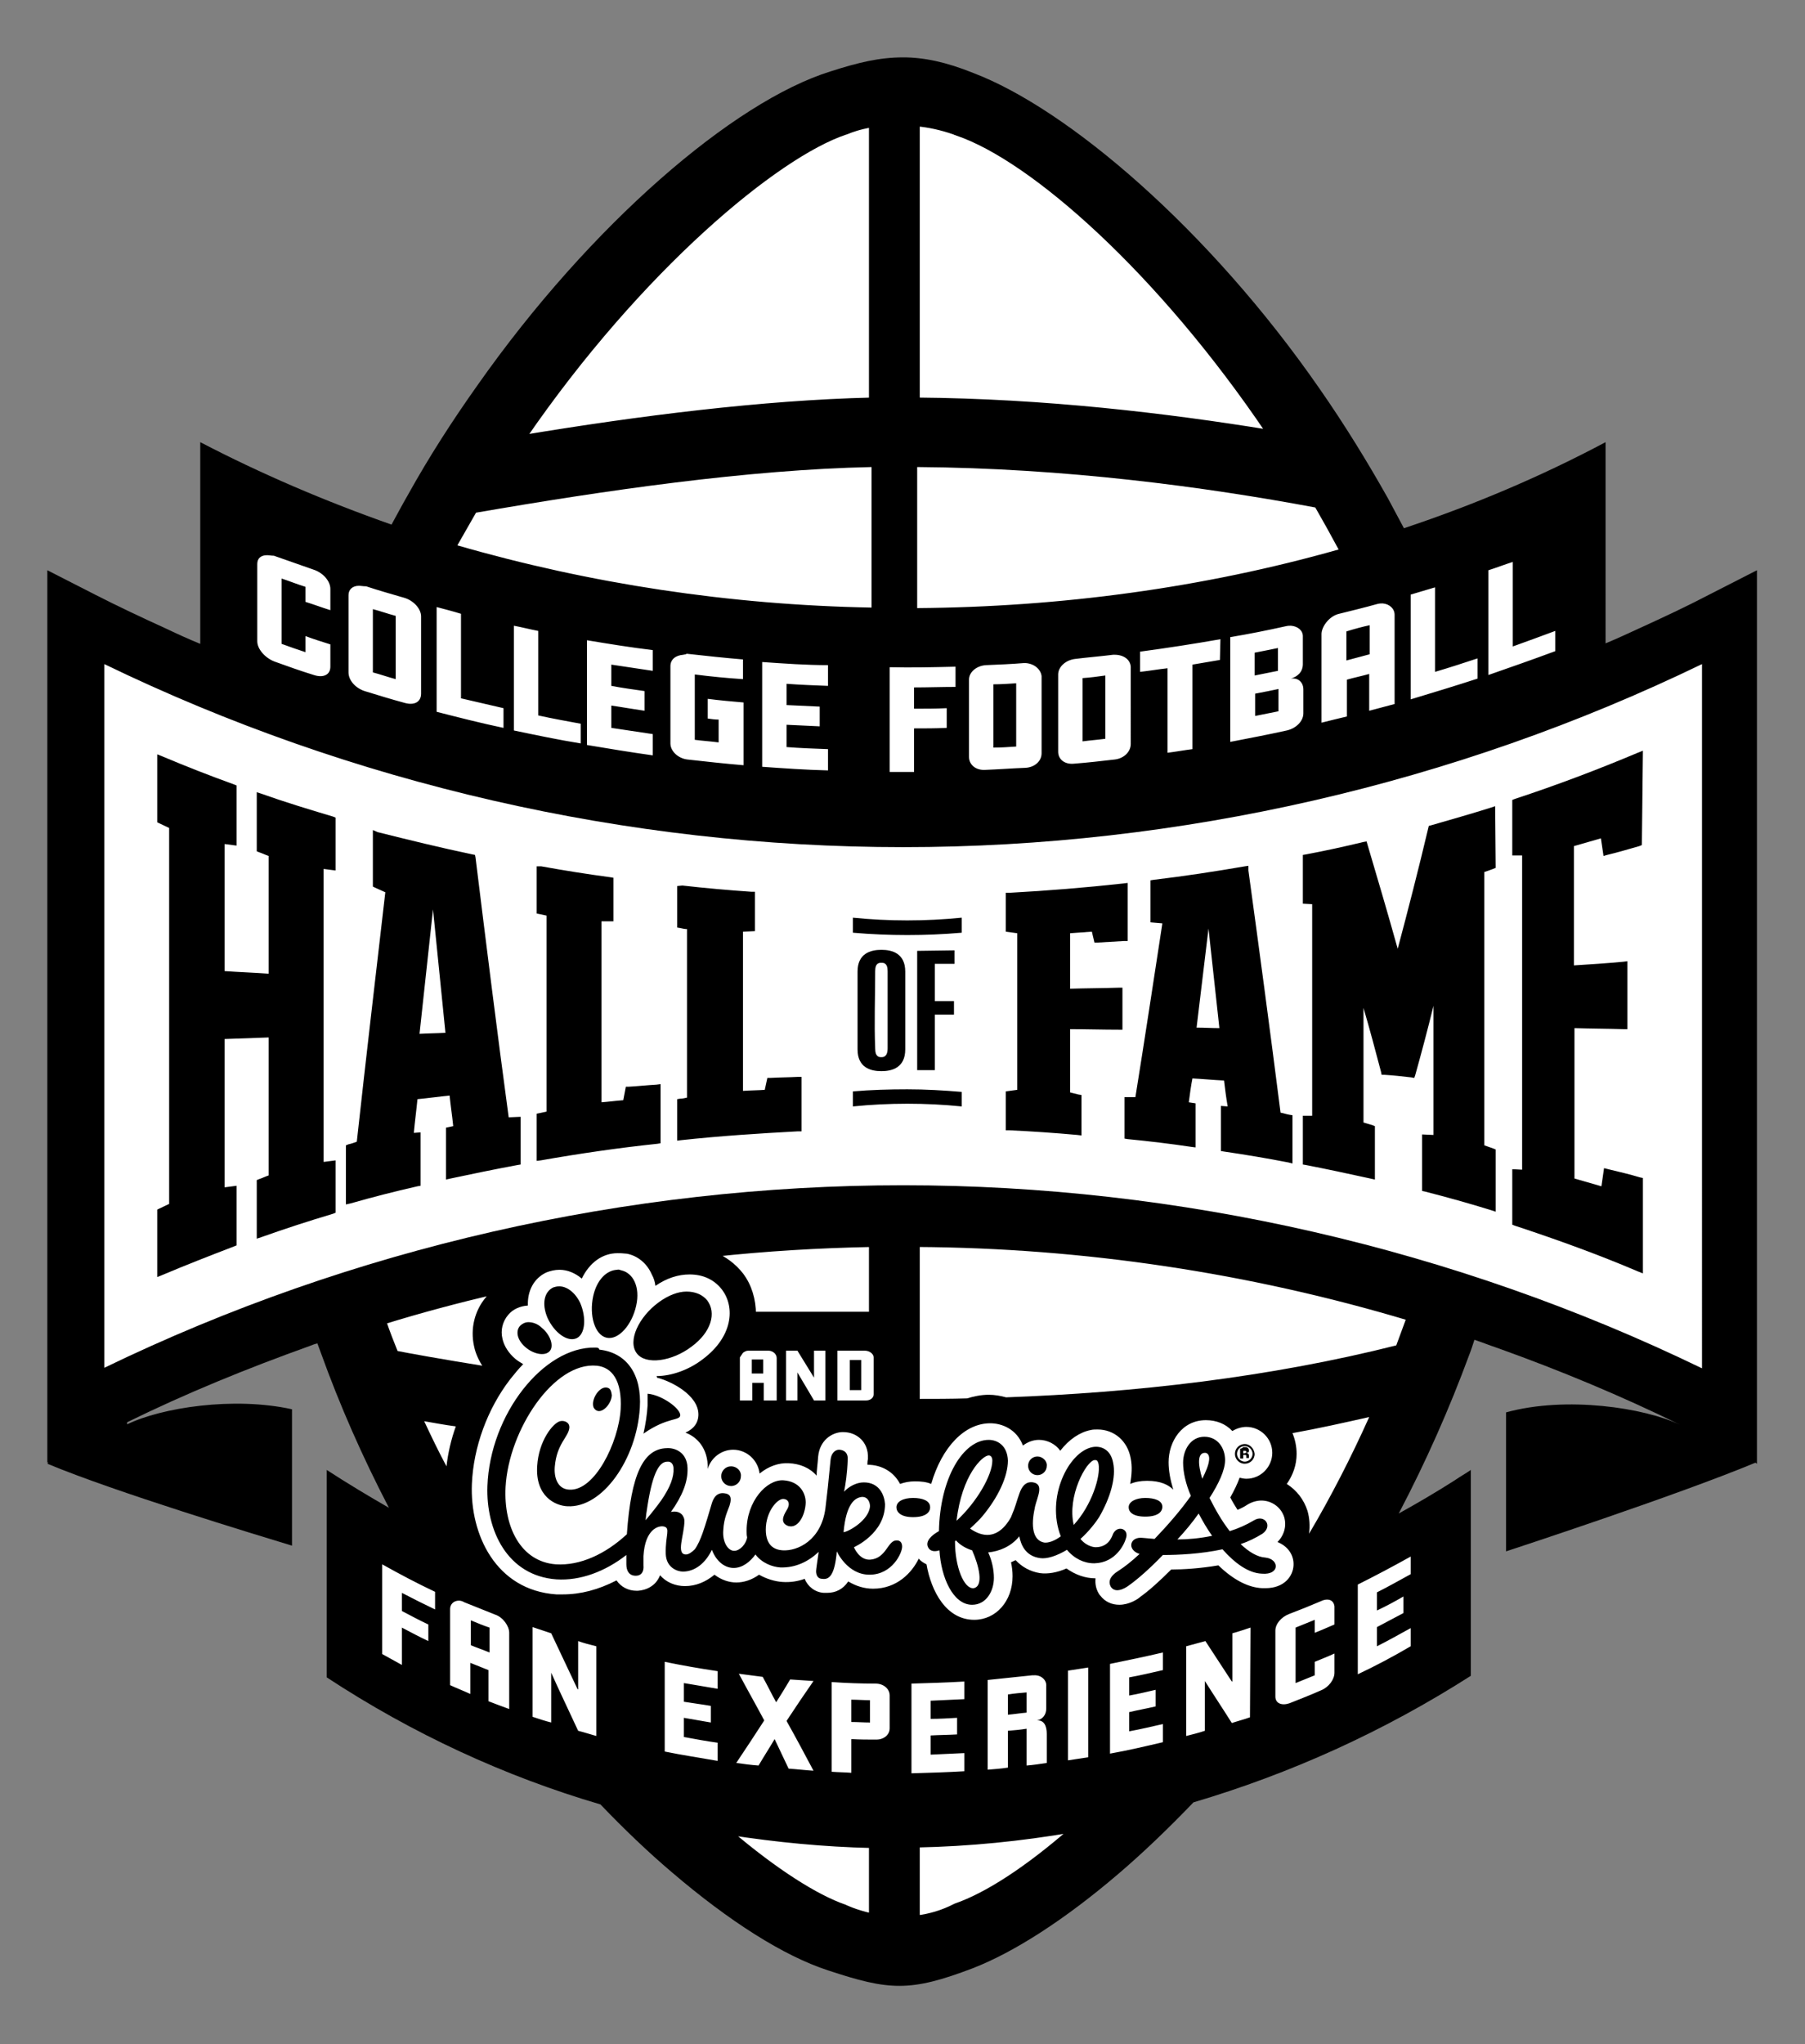 <?xml version="1.0" encoding="utf-8"?>
<!-- Generator: Adobe Illustrator 24.0.1, SVG Export Plug-In . SVG Version: 6.00 Build 0)  -->
<svg version="1.1"
	 id="Layer_1" xmlns:cc="http://creativecommons.org/ns#" xmlns:dc="http://purl.org/dc/elements/1.1/" xmlns:rdf="http://www.w3.org/1999/02/22-rdf-syntax-ns#"
	 xmlns="http://www.w3.org/2000/svg" xmlns:xlink="http://www.w3.org/1999/xlink" x="0px" y="0px" viewBox="0 0 174.1 197.1"
	 style="enable-background:new 0 0 174.1 197.1;" xml:space="preserve">
<rect x="0" y="0" width="174.1" height="197.1" fill="#808080" stroke="none"/>
<style type="text/css">
	.st0{fill:#FFFFFF;}
	.st1{fill:#FFFFFF;stroke:#000000;stroke-miterlimit:10;}
</style>
<g transform="matrix(.5 0 0 .5 .365 .282)">
	<path d="M173.5,10.5c-4.6,0-8.7,1-14,2.7c-18.7,5.8-46.3,29.5-68.1,60.5C86.5,80.6,82,87.6,78,94.8c-1.1,1.9-2.1,3.8-3.2,5.8
		C62,96.1,49.6,90.8,37.9,84.7v38.9c-2.2-0.9-4.4-1.9-6.5-2.9c-4.6-2.1-9.3-4.3-13.8-6.6l-9.2-4.7v172.1l0.2-0.1
		c0,0.1-0.1,0.2-0.2,0.3c13.2,5.5,40.3,13.7,47.2,15.8v-26.3c-11.3-2.5-25.2-0.3-31.8,2.9v-0.4c11.4-5.6,23.2-10.4,35.2-14.7
		c0.5-0.2,1-0.4,1.5-0.5c0.2,0.6,0.5,1.3,0.7,1.9c3.6,10,8,20,13.1,29.8c-4-2.3-8-4.7-12-7.3v0.1v39.9
		c16.6,10.9,34.4,19.1,52.8,24.5c4.6,4.8,9.2,9.2,13.8,13.1c11,9.4,21.5,16.1,30.1,18.9c11.8,3.9,15.8,4.2,27.9-0.4
		c8-3.1,17.8-9.4,28.1-18.2c4.8-4.1,9.6-8.7,14.5-13.8c18.6-5.5,36.6-13.6,53.5-24.4v-39.7c-1,0.7-2.1,1.3-3.1,2
		c-3.6,2.3-7.2,4.4-10.8,6.4c5.3-10.1,9.8-20.3,13.6-30.6c0.4-1,0.7-2,1-2.9c1.5,0.5,3,1.1,4.5,1.6c12,4.3,23.8,9.2,35.2,14.8v0
		c-6.9-3.3-22-5.6-33.6-2.4l0,26.8c0,0,0,0,0,0c0.9-0.3,33-10.8,48.1-17.1l0.3,0.2V109.4l-9.2,4.7c-4.4,2.3-8.9,4.4-13.5,6.5
		c-2.2,1-4.3,2-6.5,2.9V84.7c-12.4,6.6-25.4,12.1-38.9,16.6c-1-1.9-2.1-3.9-3.1-5.8c-4-7.1-8.3-14.1-13.1-21
		c-21.4-30.9-48.7-54.1-66.9-61C181.8,11.4,177.5,10.5,173.5,10.5L173.5,10.5z"/>
	<path class="st0" d="M176.2,89.5v27.2c27.6-0.2,55.2-3.9,81.3-11.3c-1.5-2.8-3-5.5-4.5-8.1C231.6,93.3,204.7,89.7,176.2,89.5
		L176.2,89.5z M167.4,89.5C143.5,90,116,94,91.1,98.3c-1.2,2.1-2.4,4.2-3.6,6.3c25.6,7.4,52.6,11.5,79.9,12L167.4,89.5L167.4,89.5z
		 M50.8,106.5L50.8,106.5c-1.2,0-1.9,0.6-1.9,1.7v14.9c0,1.5,1.5,3.2,3.3,3.9c2.5,0.9,5,1.8,7.6,2.6c1.8,0.6,3.2,0,3.2-1.6v-4.3
		c-1.6-0.5-3.2-1-4.8-1.6v3.1c-1.5-0.5-3-1-4.6-1.6v-12.6c1.5,0.5,3,1.1,4.6,1.6v2.9c1.6,0.5,3.2,1.1,4.8,1.6v-4.1
		c0-1.5-1.4-3.1-3.2-3.7c-2.6-0.9-5.1-1.8-7.7-2.7C51.6,106.6,51.2,106.5,50.8,106.5L50.8,106.5z M291.1,107.8
		c-1.6,0.5-3.1,1.1-4.7,1.6v20.2c4.3-1.5,8.6-3,12.9-4.6v-3.9c-2.7,1-5.4,2-8.2,3L291.1,107.8L291.1,107.8z M68.5,112.4
		c-1.2,0-2,0.7-2,1.8v14.9c0,1.5,1.3,3,3.1,3.6c2.6,0.8,5.2,1.6,7.8,2.3c1.8,0.5,3.1-0.2,3.1-1.8v-14.9c0-1.5-1.5-3.1-3.3-3.6
		c-2.4-0.7-4.9-1.4-7.3-2.2C69.3,112.5,68.9,112.4,68.5,112.4L68.5,112.4L68.5,112.4z M276.1,112.7c-1.6,0.5-3.1,0.9-4.7,1.4v20.2
		c4.3-1.3,8.6-2.6,12.9-4v-3.9c-2.7,0.9-5.5,1.8-8.2,2.6L276.1,112.7L276.1,112.7z M266,115.8c-0.3,0-0.6,0-1,0.1
		c-2.5,0.7-5,1.3-7.4,1.9c-1.8,0.4-3.3,2.3-3.4,3.8v17.2c1.6-0.4,3.2-0.8,4.9-1.2v-7.1c1.4-0.4,2.9-0.7,4.3-1.1v7.1
		c1.6-0.4,3.3-0.9,4.9-1.3V118C268.3,116.8,267.3,115.9,266,115.8L266,115.8L266,115.8z M83.5,116.5v20.2c4.3,1.1,8.6,2.2,12.9,3.1
		V136c-2.7-0.6-5.5-1.3-8.2-1.9v-16.3C86.6,117.3,85,116.9,83.5,116.5L83.5,116.5z M71.2,116.9c1.5,0.4,2.9,0.9,4.4,1.3v12.2
		c-1.5-0.4-2.9-0.9-4.4-1.3V116.9z M263.5,120v5.6c-1.5,0.4-3,0.8-4.5,1.2v-5.6C260.6,120.7,262.1,120.3,263.5,120z M98.4,120.1
		v20.2c4.3,0.9,8.6,1.8,12.9,2.5V139c-2.7-0.5-5.5-1-8.2-1.6v-16.3C101.5,120.8,100,120.4,98.4,120.1L98.4,120.1z M248.3,120.1
		c-0.3,0-0.6,0-1,0.1c-3.6,0.8-7.1,1.5-10.7,2.1v20.2c3.6-0.7,7.3-1.4,10.9-2.2c1.8-0.4,3.2-1.8,3.2-3.3v-4.6c0-1.4-1-2.3-2.4-2.1
		c1.3-0.4,2.3-1.3,2.3-2.8v-5.4C250.6,121,249.6,120.2,248.3,120.1L248.3,120.1z M234.7,122.7c-5.1,0.9-10.3,1.7-15.5,2.4v3.9
		c1.8-0.2,3.5-0.5,5.3-0.7v16.3c1.6-0.2,3.2-0.5,4.8-0.7v-16.3c1.8-0.3,3.5-0.6,5.3-0.9L234.7,122.7L234.7,122.7z M112.5,122.9v20.2
		c4.2,0.7,8.4,1.4,12.7,2v-4.1c-2.7-0.4-5.4-0.8-8-1.2v-4.3c2.1,0.3,4.3,0.7,6.4,1v-3.8c-2.1-0.3-4.3-0.6-6.4-1v-4.1
		c2.7,0.4,5.4,0.8,8,1.2v-4C121,124.3,116.7,123.6,112.5,122.9L112.5,122.9z M245.8,124.4v4.4c-1.5,0.3-3,0.6-4.5,0.9v-4.4
		C242.9,125,244.3,124.7,245.8,124.4z M131.1,125.7c-1.5,0.1-2.5,0.9-2.5,2.2v14.9c0,1.5,1.5,2.9,3.3,3.1c3.6,0.4,7.2,0.8,10.8,1.1
		v-12.1c-2.3-0.2-4.6-0.4-6.9-0.7v3.8c0.7,0.1,1.4,0.2,2.1,0.2v4.4c-1.5-0.2-3.1-0.3-4.6-0.5v-12.6c3.1,0.4,6.2,0.7,9.3,0.9v-3.8
		c-3.6-0.3-7.3-0.7-10.9-1.1C131.6,125.7,131.3,125.6,131.1,125.7L131.1,125.7L131.1,125.7z M214.3,125.7c-0.1,0-0.2,0-0.3,0
		c-2.4,0.3-4.9,0.5-7.3,0.8c-1.8,0.2-3.3,1.5-3.3,3v14.9c0,1.5,1.3,2.5,3.1,2.3c2.6-0.2,5.2-0.5,7.8-0.8c1.8-0.2,3.1-1.5,3.1-3V128
		C217.3,126.6,216,125.7,214.3,125.7L214.3,125.7z M146.3,127.1v20.2c4.2,0.3,8.5,0.6,12.7,0.7v-4.1c-2.7-0.1-5.4-0.2-8-0.4v-4.3
		c2.1,0.1,4.3,0.2,6.4,0.3v-3.8c-2.1-0.1-4.3-0.2-6.4-0.3v-4.1c2.7,0.2,5.4,0.3,8,0.4v-4C154.8,127.7,150.6,127.4,146.3,127.1
		L146.3,127.1z M197.1,127.3c-0.1,0-0.2,0-0.3,0c-2.4,0.2-4.9,0.3-7.3,0.4c-1.8,0.1-3.3,1.3-3.3,2.8v14.9c0,1.5,1.3,2.6,3.1,2.5
		c2.6-0.1,5.2-0.3,7.8-0.4c1.8-0.1,3.1-1.3,3.1-2.8v-14.9C200,128.4,198.7,127.4,197.1,127.3L197.1,127.3z M19.4,127.5L19.4,127.5
		l0,135.7C67.1,240.1,120.2,228,173.5,228c53.3,0,106.4,12.2,154.1,35.3V127.5c-47.7,23.1-100.8,35.3-154.1,35.3
		C120.2,162.8,67.1,150.6,19.4,127.5L19.4,127.5z M183.6,128c-4.2,0.1-8.5,0.2-12.7,0.1v20.2c1.6,0,3.1,0,4.7,0v-8.4
		c2.1,0,4.2,0,6.3-0.1V136c-2.1,0.1-4.2,0.1-6.3,0.1v-4.1c2.7,0,5.3-0.1,8-0.1L183.6,128L183.6,128z M212.5,129.7v12.2
		c-1.5,0.2-2.9,0.3-4.4,0.5v-12.2C209.6,130.1,211.1,129.9,212.5,129.7L212.5,129.7z M195.3,131.2v12.2c-1.5,0.1-2.9,0.2-4.4,0.2
		v-12.2C192.3,131.4,193.8,131.3,195.3,131.2z M245.9,132.3v4.3c-1.5,0.3-3,0.6-4.5,0.9v-4.3C243,132.9,244.5,132.6,245.9,132.3z
		 M118.4,241.1c-2.9,0-5.4,1.8-6.9,4.9c-1.3-1.1-2.8-1.7-4.3-1.7c-0.9,0-1.7,0.2-2.5,0.5c-2.4,1.1-3.7,3.5-3.6,6.4
		c-1.5,0.1-2.9,0.7-3.8,1.8c-1.1,1.3-1.5,3-1.1,4.6c0.3,1.4,1.2,2.8,2.5,3.9c0.5,0.4,1,0.7,1.5,1c-0.9,0.9-1.7,1.9-2.5,2.9
		c-4.4,5.7-7.1,13.1-7.4,20.2c-0.4,9.7,4.6,20.5,16.3,21.3c0.4,0,0.8,0,1.2,0c3.5,0,6.9-0.9,10.4-2.7c0.9,1.3,2.3,2,3.9,2
		c0.1,0,0.1,0,0.2,0c1.6-0.1,3.5-0.9,4.3-3c1.2,1.4,3,2.1,4.8,2.1c2.1,0,4-0.8,5.7-2.2c1.3,1,2.8,1.5,4.2,1.5c1.5,0,3-0.5,4.4-1.5
		c1.4,0.8,3,1.3,4.5,1.4c1.5,0.1,2.9-0.1,4.3-0.6c0.6,1.5,2,2.6,3.7,2.7c0.2,0,0.4,0,0.6,0c1.7,0,3.1-0.7,4.1-2.2
		c1.5,0.9,3.1,1.4,4.8,1.4c4.6,0,7.5-3.1,8.8-5.8c0.4,0.5,0.9,0.8,1.5,1.1c0.9,5.2,3.8,10.7,9.2,10.7c4.2,0,7.4-3.6,7.4-8.4
		c0-0.9-0.1-1.8-0.3-2.7c0.3-0.1,0.6-0.3,0.9-0.4c1.2,1.3,2.8,2.2,4.7,2.5c1.5,0.2,3.3-0.1,5.1-0.9c1.7,1.2,3.6,1.9,5.6,1.9h0
		c-0.1,1.1,0.1,2.2,0.8,3.2l0.1,0.1c0.9,1.2,2.2,1.8,3.7,1.8c1.9,0,3.6-1.1,4-1.5c1.7-1.2,3.7-3,6-5.3c2.3,0,5.6-0.2,9.1-0.8
		c2.8,2.7,5.7,4.3,8.5,4.4c0.2,0,0.4,0,0.6,0c3.6,0,5.3-2.3,5.4-4.4c0.1-2-1.1-3.7-3.1-4.5c1.3-1.3,1.8-3.1,1.3-4.8
		c-0.6-1.9-2.4-3.2-4.4-3.2c-0.9,0-1.9,0.3-2.7,0.8c-0.6,0.4-1.2,0.7-1.9,1c-0.5-0.8-1-1.6-1.4-2.4c0.8-1.4,1.4-2.7,1.8-3.8
		c0.4,0.1,0.9,0.2,1.3,0.2c2.8,0,5-2.3,5-5c0-2.8-2.3-5-5-5c-0.9,0-1.9,0.3-2.7,0.8c-1.3-1.4-3.1-2.1-5.1-2.1
		c-4.7,0-7.2,4.2-7.2,8.1c0,1.6,0.3,3.3,0.9,5.3c-0.9-0.9-2.4-1.7-5-1.7h-0.1c-1.2,0-2.3,0.2-3.2,0.6c0.3-1.8,0.4-3.4,0.1-4.9
		c-0.6-3.4-3.2-5.6-6.4-5.6c-0.4,0-0.9,0-1.3,0.1c-2.1,0.4-4.2,1.8-5.9,4c-0.9-1.3-2.5-2.1-4.1-2.1c-1.1,0-2.2,0.4-3.1,1.1
		c-1.2-3.2-4.1-4.3-6.3-4.3c-4.9,0-9.3,4.5-11.4,11.7c-0.9-0.4-2-0.5-3.1-0.5h-0.1c-1,0-2,0.2-2.8,0.5c-1.2-2.3-3.5-3.7-6.3-3.7
		c0-0.4,0-0.7,0.1-1.1c0.1-1.9-0.6-3.1-1.3-3.8c-0.9-0.9-2.1-1.4-3.5-1.4c-0.1,0-0.1,0-0.2,0c-2,0.1-4.3,1.6-4.6,4.7
		c-0.1,1.5-0.3,2.7-0.3,3.7c-1.3-1.5-3.2-2.3-5.4-2.4c-1.9-0.1-3.9,0.6-5.6,2c-0.3-2.6-2.5-4.6-5.1-4.6c-2.3,0-4.3,1.6-4.9,3.7
		c0-0.2,0-0.4,0-0.6v-0.1c-0.2-4-2.7-5.7-4.3-6.3c1.6-0.7,2.5-1.9,2.5-3.5c0-3.7-5.2-6.4-8-7.1c0-0.1,0-0.2-0.1-0.3
		c2.9,0,6.3-1.2,9-3.3c5.7-4.3,6.2-9.9,3.7-13.3c-1.5-2-3.7-3-6.3-3c-2.2,0-4.4,0.7-6.6,2.2c-0.1-0.8-0.3-1.5-0.7-2.2
		c-0.9-2.1-2.7-3.6-4.8-4C119.3,241.1,118.9,241.1,118.4,241.1L118.4,241.1L118.4,241.1z M143.6,259.9c-0.4,0-0.7,0.2-1,0.4
		c-0.2,0.3-0.4,0.6-0.6,0.9c0,0,0,0.1,0,0.1v8.2h2.4v-3.4h2.2v3.4h2.5v-8.2c0-0.7-0.7-1.4-1.6-1.4L143.6,259.9L143.6,259.9z
		 M150.9,259.9v9.6h2.2v-5.4h0l3.2,5.4h2.2v-9.6h-2.2v5.2h0l-3.2-5.2H150.9L150.9,259.9z M160.8,259.9v9.6h5.5
		c0.9,0,1.5-0.5,1.5-1.2v-7.1c0-0.7-0.8-1.3-1.7-1.3L160.8,259.9L160.8,259.9z M144.3,261.6h2.2v2.7h-2.2V261.6z M163.2,261.7h2.2
		v5.8h-2.2V261.7z M263.4,272.7c-4.9,1.1-9.8,2.2-14.8,3.1c0.5,1.2,0.8,2.6,0.8,4c0,2.1-0.7,4.1-1.9,5.8c1.9,1.2,3.3,3,4,5.2
		c0.4,1.4,0.5,2.9,0.3,4.4C256,288.1,259.9,280.5,263.4,272.7L263.4,272.7z M81.1,273.5c1.4,3,2.8,5.9,4.3,8.7
		c0.3-2.6,0.9-5.2,1.8-7.7C84.9,274.2,82.9,273.8,81.1,273.5L81.1,273.5z M271.4,299.6c-3.4,1.9-6.8,3.7-10.2,5.4v17.3
		c3.4-1.6,6.8-3.4,10.2-5.4v-3.5c-2.2,1.2-4.3,2.4-6.5,3.5v-3.7c1.7-0.9,3.4-1.8,5.1-2.7v-3.2c-1.7,1-3.4,1.9-5.1,2.7v-3.5
		c2.2-1.1,4.3-2.3,6.5-3.5V299.6L271.4,299.6z M73,301.1v17.3c1.3,0.7,2.5,1.4,3.8,2.1v-7.2c1.7,0.9,3.4,1.8,5.1,2.6v-3.2
		c-1.7-0.8-3.4-1.7-5.1-2.6v-3.5c2.1,1.1,4.3,2.2,6.4,3.2v-3.4C79.8,304.8,76.4,303,73,301.1L73,301.1z M255.3,307.9
		c-0.4,0-0.8,0.1-1.2,0.3c-2.1,0.9-4.1,1.7-6.2,2.5c-1.5,0.6-2.6,1.9-2.6,3.2v12.7c0,1.3,1.2,1.8,2.7,1.3c2-0.8,4.1-1.6,6.1-2.5
		c1.5-0.6,2.6-2.1,2.6-3.4v-3.7c-1.3,0.6-2.6,1.1-3.8,1.6v2.6c-1.2,0.5-2.5,1-3.7,1.5v-10.7c1.2-0.5,2.5-1,3.7-1.5v2.5
		c1.3-0.5,2.6-1.1,3.8-1.6v-3.5C256.6,308.4,256.1,307.9,255.3,307.9L255.3,307.9z M87.8,308.1c-1,0-1.7,0.7-1.7,1.6v14.7
		c1.3,0.6,2.6,1.1,3.9,1.7v-6c1.2,0.5,2.3,0.9,3.5,1.4v6c1.3,0.5,2.6,1,4,1.5v-14.7c0-1.3-1.2-3-2.7-3.5c-2-0.8-4-1.6-6-2.4
		C88.5,308.2,88.1,308.1,87.8,308.1L87.8,308.1z M90.1,311.9c1.2,0.5,2.4,1,3.6,1.4v4.8c-1.2-0.5-2.4-0.9-3.6-1.4L90.1,311.9
		L90.1,311.9z M102,313.2v17.3c1.2,0.4,2.4,0.8,3.6,1.1V322c0,0,0,0,0,0c1.7,3.8,3.5,7.5,5.2,11.2c1.2,0.3,2.4,0.7,3.5,1v-17.3
		c-1.2-0.3-2.4-0.6-3.5-1v9.3c0,0,0,0-0.1,0c-1.7-3.6-3.4-7.2-5.1-10.8C104.4,314,103.2,313.6,102,313.2L102,313.2z M240.5,313.3
		c-1.2,0.4-2.4,0.8-3.5,1.1v9.3c0,0,0,0-0.1,0c-1.7-2.6-3.4-5.2-5.1-7.8c-1.2,0.3-2.5,0.7-3.7,1v17.3c1.2-0.3,2.4-0.6,3.6-1v-9.6
		c0,0,0,0,0,0c1.7,2.7,3.5,5.4,5.2,8.1c1.2-0.4,2.4-0.7,3.5-1.1L240.5,313.3L240.5,313.3z M223.6,318.1c-3.4,0.8-6.8,1.5-10.2,2.2
		v17.3c3.4-0.6,6.8-1.4,10.2-2.2v-3.5c-2.2,0.5-4.3,1-6.5,1.4v-3.7c1.7-0.4,3.4-0.7,5.1-1.1v-3.2c-1.7,0.4-3.4,0.8-5.1,1.1v-3.5
		c2.2-0.4,4.3-0.9,6.5-1.4V318.1L223.6,318.1z M127.5,319.9v17.3c3.4,0.7,6.8,1.2,10.2,1.8v-3.5c-2.2-0.3-4.3-0.7-6.5-1.1v-3.7
		c1.7,0.3,3.4,0.6,5.2,0.9v-3.2c-1.7-0.3-3.4-0.5-5.2-0.8V324c2.2,0.4,4.3,0.7,6.5,1.1v-3.4C134.3,321.2,130.9,320.6,127.5,319.9
		L127.5,319.9z M209.2,321c-1.3,0.2-2.6,0.4-3.9,0.6v17.3c1.3-0.2,2.6-0.4,3.9-0.6V321z M141.8,322.2c1.6,3,3.3,6,4.9,9
		c-1.8,2.8-3.6,5.5-5.4,8.2c1.4,0.2,2.9,0.4,4.3,0.5c1-1.7,2.1-3.4,3.1-5.1c0.9,1.9,1.8,3.8,2.7,5.7c1.6,0.1,3.2,0.3,4.8,0.4
		c-1.7-3.2-3.4-6.4-5.2-9.6c1.7-2.6,3.4-5.1,5.2-7.7c-1.5-0.1-3-0.2-4.5-0.3c-0.9,1.5-1.8,3-2.7,4.4c-0.9-1.6-1.7-3.3-2.6-4.9
		C144.9,322.6,143.3,322.4,141.8,322.2L141.8,322.2z M198.7,322.5c-0.1,0-0.2,0-0.3,0c-2.9,0.3-5.7,0.6-8.6,0.9v17.3
		c1.3-0.1,2.6-0.2,3.9-0.4v-7.1c1.2-0.1,2.4-0.2,3.6-0.4v7.1c1.3-0.1,2.6-0.3,3.9-0.5v-5.6c0-1.5-0.5-2.7-1.9-2.6
		c1.1-0.2,1.8-1.1,1.8-2.3v-4.3C201.2,323.4,200.1,322.4,198.7,322.5L198.7,322.5z M185.3,323.7c-3.4,0.2-6.8,0.3-10.2,0.4v17.3
		c3.4-0.1,6.8-0.2,10.2-0.4v-3.5c-2.2,0.1-4.3,0.2-6.5,0.3v-3.7c1.7-0.1,3.4-0.1,5.1-0.2v-3.2c-1.7,0.1-3.4,0.2-5.1,0.2v-3.5
		c2.2-0.1,4.3-0.2,6.5-0.3V323.7L185.3,323.7z M159.7,323.8v17.3c1.3,0.1,2.6,0.1,3.8,0.2v-6.5c1.6,0.1,3.3,0.1,4.9,0.1
		c1.2,0,2.5-0.8,2.5-2.2v-6.3c0-1.3-1.2-2.3-2.7-2.3C165.4,324.1,162.5,324,159.7,323.8L159.7,323.8z M197.3,325.8v3.9
		c-1.2,0.1-2.4,0.3-3.6,0.4v-3.9C194.9,326,196.1,325.9,197.3,325.8z M163.5,327.2c1.2,0,2.4,0.1,3.6,0.1v4.3
		c-1.2,0-2.4-0.1-3.6-0.1V327.2z"/>
	<path class="st1" d="M176.2,23.3v53.3c24.6,0.2,48.1,3,67.8,6.2c-21-31.1-45.6-52.8-60.1-57.7c-0.2-0.1-0.4-0.1-0.5-0.2
		C180.8,24,178.4,23.5,176.2,23.3L176.2,23.3z M167.4,23.5c-2.4,0.4-4,1-4.7,1.3c-0.2,0.1-0.3,0.1-0.3,0.1
		c-13.3,4.4-39.7,26.3-62.1,58.9c22.3-3.7,46.1-6.7,67.1-7.2L167.4,23.5L167.4,23.5z M176.2,239.4v30.3c3.2,0,6.5,0,9.7-0.1
		c1.3-0.4,2.7-0.7,4.1-0.7c1.1,0,2.2,0.2,3.3,0.5c24.7-0.9,50.8-3.8,75.7-10.1c0.7-1.9,1.4-3.8,2.1-5.7
		C240.4,244.4,208.3,239.6,176.2,239.4L176.2,239.4z M167.4,239.4c-10.2,0.2-20.3,0.8-30.5,1.9c2.1,0.9,3.9,2.2,5.3,4
		c1.6,2.1,2.4,4.8,2.4,7.6h22.8L167.4,239.4L167.4,239.4z M94.8,248.5c-7.2,1.7-14.4,3.6-21.5,5.8c0.7,2.1,1.5,4.1,2.3,6.1
		c2.5,0.5,8.6,1.6,17.3,3c0.1-0.1,0.1-0.2,0.2-0.3c-0.9-1.3-1.6-2.7-1.9-4.2c-0.7-3.2,0.1-6.5,2.2-9
		C93.9,249.3,94.3,248.9,94.8,248.5L94.8,248.5z M206.1,352.3c-9.9,1.7-19.9,2.7-29.9,2.9v14.1c2.4-0.3,4.9-1,7.4-2.3
		C189.7,364.9,197.5,359.8,206.1,352.3L206.1,352.3z M140,352.8c8.8,7.5,16.7,12.5,22.2,14.4c0,0,2,1,5.2,1.7v-13.6
		C158.3,355.1,149.1,354.2,140,352.8L140,352.8z"/>
	<path d="M118.3,244.3c-2,0.1-3.9,1.9-4.6,5.1c-0.8,3.7,0.3,7.5,2.6,8c2.3,0.5,4.9-2.5,5.7-6.2c0.8-3.6-0.6-6.3-2.9-6.8
		C118.8,244.3,118.6,244.2,118.3,244.3L118.3,244.3z M107,247.5c-0.3,0-0.7,0.1-1,0.2c-1.7,0.8-2.3,3.1-1.1,5.9
		c1.3,2.8,3.8,4.7,5.6,3.9c1.7-0.8,1.9-4,0.7-6.8C110.2,248.6,108.5,247.4,107,247.5L107,247.5z M131.7,248.5
		c-1.6,0-3.5,0.7-5.4,2.1c-3.8,2.8-6,7.4-4.2,9.8c1.7,2.3,6.8,1.6,10.6-1.3c3.8-2.8,4.8-6.5,3-8.9
		C134.8,249.1,133.4,248.5,131.7,248.5L131.7,248.5z M101.2,254.4c-0.6,0-1.2,0.3-1.6,0.7c-0.9,1-0.6,2.7,1,4.1
		c1.6,1.4,3.8,1.8,4.7,0.8c0.9-1,0.1-3.2-1.5-4.5C103,254.7,102,254.4,101.2,254.4L101.2,254.4z M114.1,259.3
		c-10-0.2-20.3,12.9-20.8,26.7c-0.3,8.5,3.8,17.3,13.3,18c4.6,0.3,9.4-1.5,13.5-4.7c0,0.7,0,1.4,0,1.8c0,1.2,0.5,2.2,1.8,2.2
		c1.2,0,1.6-0.9,1.5-2c0-0.6,0-1.2,0-1.8c0.3-5.2,2.9-5.9,3.9-5.7c1.4,0.3,0.3,1.6,0.4,5.3c0.1,2.7,2.3,3.4,3.3,3.4
		c2.4,0,4.4-1.7,5.6-4.2l0,0c1,2.6,2.8,3.5,4.2,3.5c1.7,0,3.2-1.2,4.2-2.6c1.3,1.7,3.3,2.4,4.8,2.5c3,0.1,5.5-1.2,7.4-3
		c-0.2,1.4-0.5,3.4-0.5,3.7c0,0.9,0.4,1.5,1.2,1.5c1.4,0.2,2.4-0.8,2.8-5.3c0,0,2,4.5,6.3,4.5c4.4,0,6.3-4.2,6.3-5.4
		c0-0.4-0.1-1.3-1.2-1.2c-1.6,0.1-1.9,3.5-5,3.7c-2.1,0.1-3.1-2.4-3.1-2.4s6-2.6,6-8.3c-0.1-1.6-1-4.2-4.1-4.2
		c-1.4,0-2.9,0.8-3.8,1.8c0.3-1.5,0.6-3.5,0.7-6.2c0.1-1.7-1.2-1.9-1.7-1.9c-0.4,0-1.4,0.3-1.6,1.9c-0.5,5.3-0.6,6-1,9.4
		c-0.8,6.1-5.3,8.3-8.3,8.1c-1.3-0.1-3.2-0.7-3.2-4c0-3.5,2.3-6.1,3.5-5.9c0.9,0.1,1.3,1,0.5,2.2c-0.6,1-1.3,2.4,0.3,3
		c1.9,0.6,3.3-2,3.4-4.5c0-1.9-1.2-4.1-4.3-4.3c-3.2-0.2-7.1,4-7.1,9.7c0,0.5,0,0.9,0.1,1.3c-0.2,1.3-1.4,2.6-2.5,2.6
		c-1.2,0-2.3-1.7-2.1-4c0.1-2.3,0.9-3.8,1.2-4.7c0.6-1.9-0.1-2.3-1-2.4c-0.7-0.1-1.8,0-2.4,1.9c-0.5,1.7-1.2,4.1-1.8,5.8
		c-0.4,1.1-0.9,2.3-1.5,3.1c-0.6,0.6-1.2,1-1.7,1c-2,0-0.3-3.8-0.3-6.5c0-0.7-0.6-2.1-2.6-1.7c2.2-3.1,3.3-5.8,3.2-8.5
		c-0.1-3-2.4-3.9-4-3.8c-4.5,0.1-6.9,5-7.7,16.6c-4.1,3.8-9,6.1-13.7,5.8c-6.7-0.5-10.1-7.1-9.7-14.9c0.6-11,9.3-24.2,17.6-23.4
		c2.9,0.3,4.9,2.8,4.6,8.4c-0.4,6.4-5,15.8-9.9,15.5c-2.3-0.1-3-2.4-2.8-4.5c0.4-4.4,2.6-5.6,2.8-7.4c0.1-1.1-1-1.5-1.8-1.3
		c-1.4,0.4-4.1,3.8-4.4,8.6c-0.4,5.9,3.5,7.7,5.8,7.8c6.8,0.4,13.4-9.1,14-19c0.4-6.4-2.5-10.6-7.8-11.2
		C114.8,259.3,114.4,259.3,114.1,259.3L114.1,259.3z M116.1,267c-1.4,0-2.9,2.5-2.3,3.9c1.1,1.8,3.4-0.5,3.5-2.4
		C117.2,268,117.2,267,116.1,267z M124.2,268.2c0,0.7,0,1.5,0,2.2c-0.1,1.8-0.4,3.7-0.8,5.5c4.7-3.3,7.1-2.4,7.1-3.6
		C130.4,270.9,126.8,268.4,124.2,268.2L124.2,268.2z M231.6,276.5c-2.7,0-4.1,2.6-4.1,5c0,1.8,0.5,4.1,1.5,6.4
		c-1.9,2.7-4.5,5.7-7,8.3c-1.3-0.1-2.1-0.2-2.3-0.2c-2.5-0.3-3.1,2.3-0.6,3.1c-1.5,1.4-2.9,2.5-4,3.2c-1.8,1.1-2.1,2.2-1.5,3.2
		c1.1,1.5,3.4-0.3,3.4-0.3c1.7-1.2,4.1-3.3,6.6-5.9c3,0,7.3-0.2,11.5-1.1c2.4,2.7,5,4.6,7.6,4.7c3.5,0.3,3.4-2.8,0.7-3.1
		c-1.6-0.1-3.2-1.1-4.8-2.6c1.5-0.5,2.9-1.2,4.2-2c2.1-1.5,0.4-3.8-1.6-2.6c-1.5,0.9-3.1,1.6-4.7,2.1c-1.5-1.9-2.8-4.2-3.9-6.4
		c1.8-2.8,3-5.4,3-7.3C235.6,278.7,234.2,276.5,231.6,276.5L231.6,276.5z M190,277.1c-4.9,0-9.4,7.3-9.6,17.6
		c-1.3,0.7-2.7,1.9-2.1,3.1c0.5,1,1.6,0.8,2.2,0.6c0.3,5.2,2.6,10.5,6.3,10.5c2.7,0,4.2-2.6,4.2-5.2c0-1.6-0.4-3.4-1.1-4.9
		c2.1-0.2,4.4-1.1,6-3.1c0.3,1.5,1.1,3.8,4,4.2c1.3,0.2,3.2-0.4,5.2-1.6c1.4,1.7,3.3,2.6,5.2,2.6h0.1c4.1-0.1,5.8-3.7,6.1-4.9
		c0.2-0.6,0.1-1.4-0.7-1.7c-0.7-0.2-1.4,0.1-1.8,0.9c-0.3,0.8-1,2.6-3.4,2.6c0,0-1.6,0-2.9-1.6c0,0,0,0,0,0c1.7-1.5,3.1-3.4,3.6-4.2
		c2.2-3.8,3.3-7.7,2.7-10.5c-0.5-2.7-2.5-3.3-4-3c-4.6,0.9-9,9.7-6.1,17.2c-1.2,0.9-2.4,1.3-3.2,1.2c-2.2-0.4-2.6-3.2-1.8-6.7l0-0.1
		c0.5-2.1,1.8-4.4-0.3-4.8c-0.6-0.1-1.9-0.2-2.7,2.2c-0.6,1.7-0.4,1.3-1,3c-0.2,0.5-0.4,1-0.6,1.5c-1.1,2-3.6,5.2-7.9,2.2
		c1.1-1,2-1.9,2.4-2.4c3-3.6,4.9-7.6,4.9-10.7C193.6,278.1,191.6,277.1,190,277.1L190,277.1z M239.4,277.9c-1,0-1.9,0.8-1.9,1.9
		c0,1,0.8,1.9,1.9,1.9c1,0,1.9-0.8,1.9-1.9C241.2,278.8,240.4,277.9,239.4,277.9z M239.4,278.3c0.8,0,1.5,0.7,1.5,1.5
		c0,0.8-0.7,1.5-1.5,1.5c-0.8,0-1.5-0.7-1.5-1.5C237.9,279,238.5,278.3,239.4,278.3z M238.5,278.8v1.9h0.6v-0.7l0,0h0.1l0.1,0
		c0.1,0,0.1,0,0.2,0c0.1,0,0.1,0.1,0.2,0.1c0,0,0,0.1,0,0.2c0,0.1,0,0.2,0,0.3h0.5l0-0.1c0,0,0,0,0-0.1c0,0,0,0,0-0.1v-0.2
		c0-0.2-0.1-0.3-0.2-0.4c-0.1,0-0.2-0.1-0.3-0.1c0.1,0,0.3-0.1,0.4-0.1c0.1-0.1,0.1-0.2,0.1-0.4c0-0.2-0.1-0.4-0.3-0.5
		c-0.1-0.1-0.2-0.1-0.4-0.1c0,0-0.2,0-0.4,0C238.8,278.8,238.6,278.8,238.5,278.8L238.5,278.8z M239.1,279.2h0.1c0.1,0,0.2,0,0.3,0
		c0.1,0,0.2,0.1,0.2,0.2c0,0.1,0,0.2-0.1,0.2c-0.1,0-0.2,0.1-0.3,0.1h-0.2V279.2L239.1,279.2z M231.7,279.6c0.8,0,0.9,0.9,0.8,1.5
		c-0.1,0.9-0.6,2.1-1.3,3.5C230.3,281.7,230.3,279.6,231.7,279.6L231.7,279.6z M190,280.1c0.5,0,0.7,0.5,0.7,1c0,2.8-3,8-6.9,11.6
		C184.8,283.9,188.8,280.1,190,280.1L190,280.1z M199.4,280.3c-1,0-1.8,0.8-1.8,1.8c0,1,0.8,1.8,1.8,1.8c1,0,1.8-0.8,1.8-1.8
		C201.3,281.2,200.4,280.3,199.4,280.3z M210.6,281c0.4,0,0.5,0.4,0.6,0.8c0.4,2.3-1.3,7.9-4.8,11.7c-1.3-5.5,2.4-12.3,4-12.5
		C210.5,281,210.6,281,210.6,281L210.6,281z M128,281.3c0.1,0,0.2,0,0.3,0c0.6,0.1,0.9,0.7,0.9,1.3c0.1,1.6-0.6,3.6-2.4,6.2
		c-0.8,1.1-1.8,2.4-3,3.8c0.1-0.6,0.1-1.1,0.2-1.6C125,283.9,126.3,281.3,128,281.3L128,281.3z M140.3,282.2c-1.1,0-1.9,0.9-1.9,1.9
		c0,1.1,0.9,1.9,1.9,1.9c1.1,0,1.9-0.9,1.9-1.9C142.3,283.1,141.4,282.2,140.3,282.2z M165.6,288.1c1.2,0,1.5,1.2,1.5,1.8
		c-0.2,2.7-4.1,4.9-5.1,5C162.5,289.4,164.2,288.2,165.6,288.1L165.6,288.1z M175.4,288.3c-1.9,0-3.2,0.7-3.2,1.8
		c0,0.9,0.8,1.9,3.2,1.9c2.4,0,3.3-0.9,3.3-1.9C178.7,288.8,177.2,288.3,175.4,288.3L175.4,288.3z M220.2,288.3
		c-1.8,0-3.2,0.7-3.2,1.8c0,0.9,0.8,1.8,3.2,1.8c2.4,0,3.3-0.9,3.3-1.9C223.5,288.8,222,288.3,220.2,288.3z M230.5,291.3
		c0.8,1.5,1.6,2.9,2.6,4.3c-2.4,0.5-4.7,0.7-6.7,0.7C227.9,294.7,229.3,293,230.5,291.3L230.5,291.3z M183.7,296.5
		c0.7,0.8,1.8,1.5,3.1,1.9c1.3,2.9,2.3,6.9,0.3,7.3c-1.9,0.2-3.6-4.2-3.6-8.9c0-0.1,0-0.1,0-0.2
		C183.6,296.6,183.6,296.6,183.7,296.5L183.7,296.5z"/>
	<path d="M316.2,144.2l-1,0.4c-7.6,3.2-15.5,6.2-23.7,8.9l-0.5,0.2v10.7l1.9,0V225l-1.9-0.1v10.7l0.5,0.2c8.2,2.7,16.2,5.6,23.7,8.8
		l1,0.4v-18.4l-0.5-0.1c-2-0.6-4.1-1.1-6.2-1.6l-0.8-0.2l-0.5,3.5c-1.7-0.5-3.5-1-5.2-1.5v-29c3.2,0.1,6.4,0.1,9.5,0.2l0.7,0v-13.1
		l-0.8,0.1c-3.2,0.3-6.3,0.5-9.5,0.7v-23c1.7-0.5,3.5-1,5.2-1.5l0.5,3.4l0.7-0.2c2.1-0.5,4.1-1.1,6.2-1.7l0.5-0.2L316.2,144.2
		L316.2,144.2z M29.6,144.9L29.6,144.9l0,13.1l0.4,0.2c0.6,0.3,1.3,0.6,1.9,0.9v72.5c-0.6,0.3-1.3,0.6-1.9,0.9l-0.4,0.2v13l1-0.4
		c4.5-1.9,9.1-3.7,13.8-5.5l0.5-0.2v-11.5l-2.3,0.3v-28.6c2.8-0.1,5.7-0.2,8.5-0.3v26.6c-0.6,0.2-1.2,0.5-1.8,0.7l-0.5,0.2v11.3
		l0.9-0.3c4.5-1.6,9.1-3.1,13.8-4.5l0.5-0.2v-10.1l-2.3,0.3V167l2.3,0.3v-10.2l-0.5-0.2c-4.7-1.4-9.3-2.8-13.8-4.4l-0.9-0.3v11.4
		l0.5,0.2c0.6,0.2,1.2,0.5,1.8,0.7v22.7c-2.8-0.2-5.7-0.3-8.5-0.5v-24.5l2.3,0.3v-11.6l-0.5-0.2c-4.7-1.7-9.3-3.5-13.8-5.4
		L29.6,144.9L29.6,144.9z M287.7,154.9l-0.9,0.3c-3.8,1.2-7.7,2.3-11.5,3.4l-0.4,0.1l-0.1,0.4c-1.9,8-3.9,15.8-5.9,23.3
		c-1.9-6.8-3.9-13.6-5.8-20l-0.2-0.7l-0.6,0.1c-3.7,0.9-7.4,1.7-11.1,2.4l-0.6,0.1v9.4l1.8,0.1v40.8l-1.8,0v9.4l0.6,0.1
		c4.1,0.8,8.3,1.7,12.4,2.6l0.9,0.2v-10.3l-0.5-0.2c-0.6-0.2-1.1-0.3-1.7-0.5v-22.1c1.2,4.1,2.3,8.2,3.4,12.4l0.1,0.5l0.5,0
		c1.7,0.1,3.5,0.3,5.2,0.5l0.6,0.1l0.2-0.6c1.2-4.3,2.4-8.8,3.5-13.3v24.9l-2.2-0.1v10.9l0.5,0.1c4.3,1.1,8.6,2.3,12.8,3.6l0.9,0.3
		v-12l-0.5-0.2c-0.6-0.2-1.1-0.4-1.7-0.6v-52.7c0.6-0.2,1.2-0.4,1.7-0.6l0.5-0.2L287.7,154.9L287.7,154.9z M71.2,159.5L71.2,159.5
		v10.9l0.4,0.2c0.7,0.3,1.3,0.6,2,0.9c-1.8,15.6-3.7,31.7-5.5,48.1c-0.5,0.2-1.1,0.4-1.6,0.5l-0.5,0.2v11.4l0.9-0.2
		c4.2-1.2,8.5-2.3,12.9-3.3l0.6-0.1v-10.3l-1.3,0.1c0.2-2.2,0.5-4.4,0.7-6.5c2.1-0.2,4.2-0.5,6.2-0.7c0.2,2,0.5,3.9,0.7,5.9
		l-1.4,0.3v10l0.9-0.2c4.2-0.9,8.6-1.8,12.9-2.6l0.6-0.1v-9.2l-2.3,0.1c-2.2-16.2-4.3-33.1-6.4-50.1l-0.1-0.5l-0.5-0.1
		c-6.2-1.3-12.3-2.8-18.3-4.3L71.2,159.5L71.2,159.5z M240.1,166.4l-0.7,0.1c-5.8,1-11.7,1.9-17.6,2.6l-0.6,0.1v8.1l2.3,0.2
		c-1.7,11.1-3.4,22.3-5.2,33.5l-2.1,0v8l0.6,0.1c4.1,0.4,8.3,0.9,12.3,1.5l0.8,0.1v-8.5l-1.3-0.2c0.2-1.5,0.4-3.1,0.7-4.6
		c2,0.1,4,0.3,6.1,0.4c0.2,1.7,0.4,3.3,0.7,5l-1.3-0.1v8.7l0.6,0.1c4.1,0.6,8.3,1.3,12.4,2.1l0.8,0.2v-9.3l-0.6-0.1
		c-0.6-0.1-1.1-0.3-1.7-0.4c-2-15.7-4.1-31.4-6.2-46.7L240.1,166.4L240.1,166.4L240.1,166.4z M102.8,166.5v9.1l0.5,0.1
		c0.5,0.1,0.9,0.2,1.4,0.3v37.8c-0.5,0.1-0.9,0.2-1.4,0.3l-0.5,0.1v9.1l0.8-0.1c7.4-1.3,14.9-2.4,22.5-3.2l0.6-0.1v-11.4l-0.8,0.1
		c-1.8,0.1-3.6,0.3-5.4,0.4l-0.5,0l-0.5,2.6c-1.4,0.1-2.8,0.3-4.2,0.4v-34.9l2.3,0v-8.4l-0.6-0.1c-4.5-0.6-8.9-1.3-13.3-2.1
		L102.8,166.5L102.8,166.5z M216.8,169.7l-0.8,0.1c-7.3,0.8-14.6,1.4-22,1.8l-0.7,0v7.5l2.2,0.3v30.2l-2.2,0.3v7.5l0.7,0
		c4.3,0.2,8.7,0.5,13.1,0.9l0.8,0.1v-7.8l-0.6-0.1c-0.5-0.1-1.1-0.3-1.6-0.4v-12.2c3.1,0,6.3,0.1,9.4,0.1l0.7,0v-8.1l-0.7,0
		c-3.1,0.1-6.3,0.1-9.4,0.2v-10.7c1.4-0.1,2.8-0.2,4.2-0.3l0.5,2.1l0.6,0c1.7-0.1,3.4-0.2,5.1-0.3l0.7,0L216.8,169.7L216.8,169.7z
		 M129.9,170.3v8l0.6,0.1c0.4,0.1,0.9,0.2,1.3,0.2v32.5c-0.4,0.1-0.9,0.2-1.3,0.2l-0.6,0.1v8l0.8-0.1c7.4-0.8,15-1.3,22.5-1.7l0.7,0
		v-10.5l-0.7,0c-1.8,0.1-3.6,0.1-5.4,0.2l-0.5,0l-0.5,2.3c-1.4,0.1-2.8,0.1-4.2,0.2v-30.7l2.3-0.1v-7.6l-0.7,0
		c-4.4-0.3-8.9-0.7-13.3-1.2L129.9,170.3L129.9,170.3L129.9,170.3z M82.8,174.8l2.4,23.8c-1.7,0.1-3.3,0.1-5,0.2L82.8,174.8
		L82.8,174.8z M163.8,176.4v2.9c7,0.6,14,0.6,21,0v-2.9C177.8,177.1,170.7,177.1,163.8,176.4z M232.4,178.5l2.1,19.2
		c-1.5,0-2.9-0.1-4.4-0.1L232.4,178.5L232.4,178.5z M169.3,182.6c-2.1,0-4.6,0.7-4.6,4.2c0,5,0,10,0,15c0,3.5,2.5,4.2,4.6,4.2
		c2.1,0,4.6-0.7,4.6-4.2c0-5,0-10,0-15C173.9,183.3,171.4,182.6,169.3,182.6z M176.2,182.8c0,7.7,0,15.3,0,23h3.4v-10.7h3.7v-2.6
		h-3.7c0-2.4,0-4.8,0-7.2h3.8v-2.6L176.2,182.8L176.2,182.8z M169.3,185.1c0.4,0,1.2,0,1.2,1.6c0,5,0,10,0,14.9
		c0,1.7-0.9,1.7-1.2,1.7c-0.4,0-1.2,0-1.2-1.7c-0.2-5,0-10,0-14.9C168.1,185.1,168.9,185.1,169.3,185.1L169.3,185.1z M174.3,209.5
		c-3.5,0-7,0.1-10.5,0.4v2.9c7-0.7,14-0.7,21,0V210C181.3,209.7,177.8,209.5,174.3,209.5z"/>
</g>
</svg>

